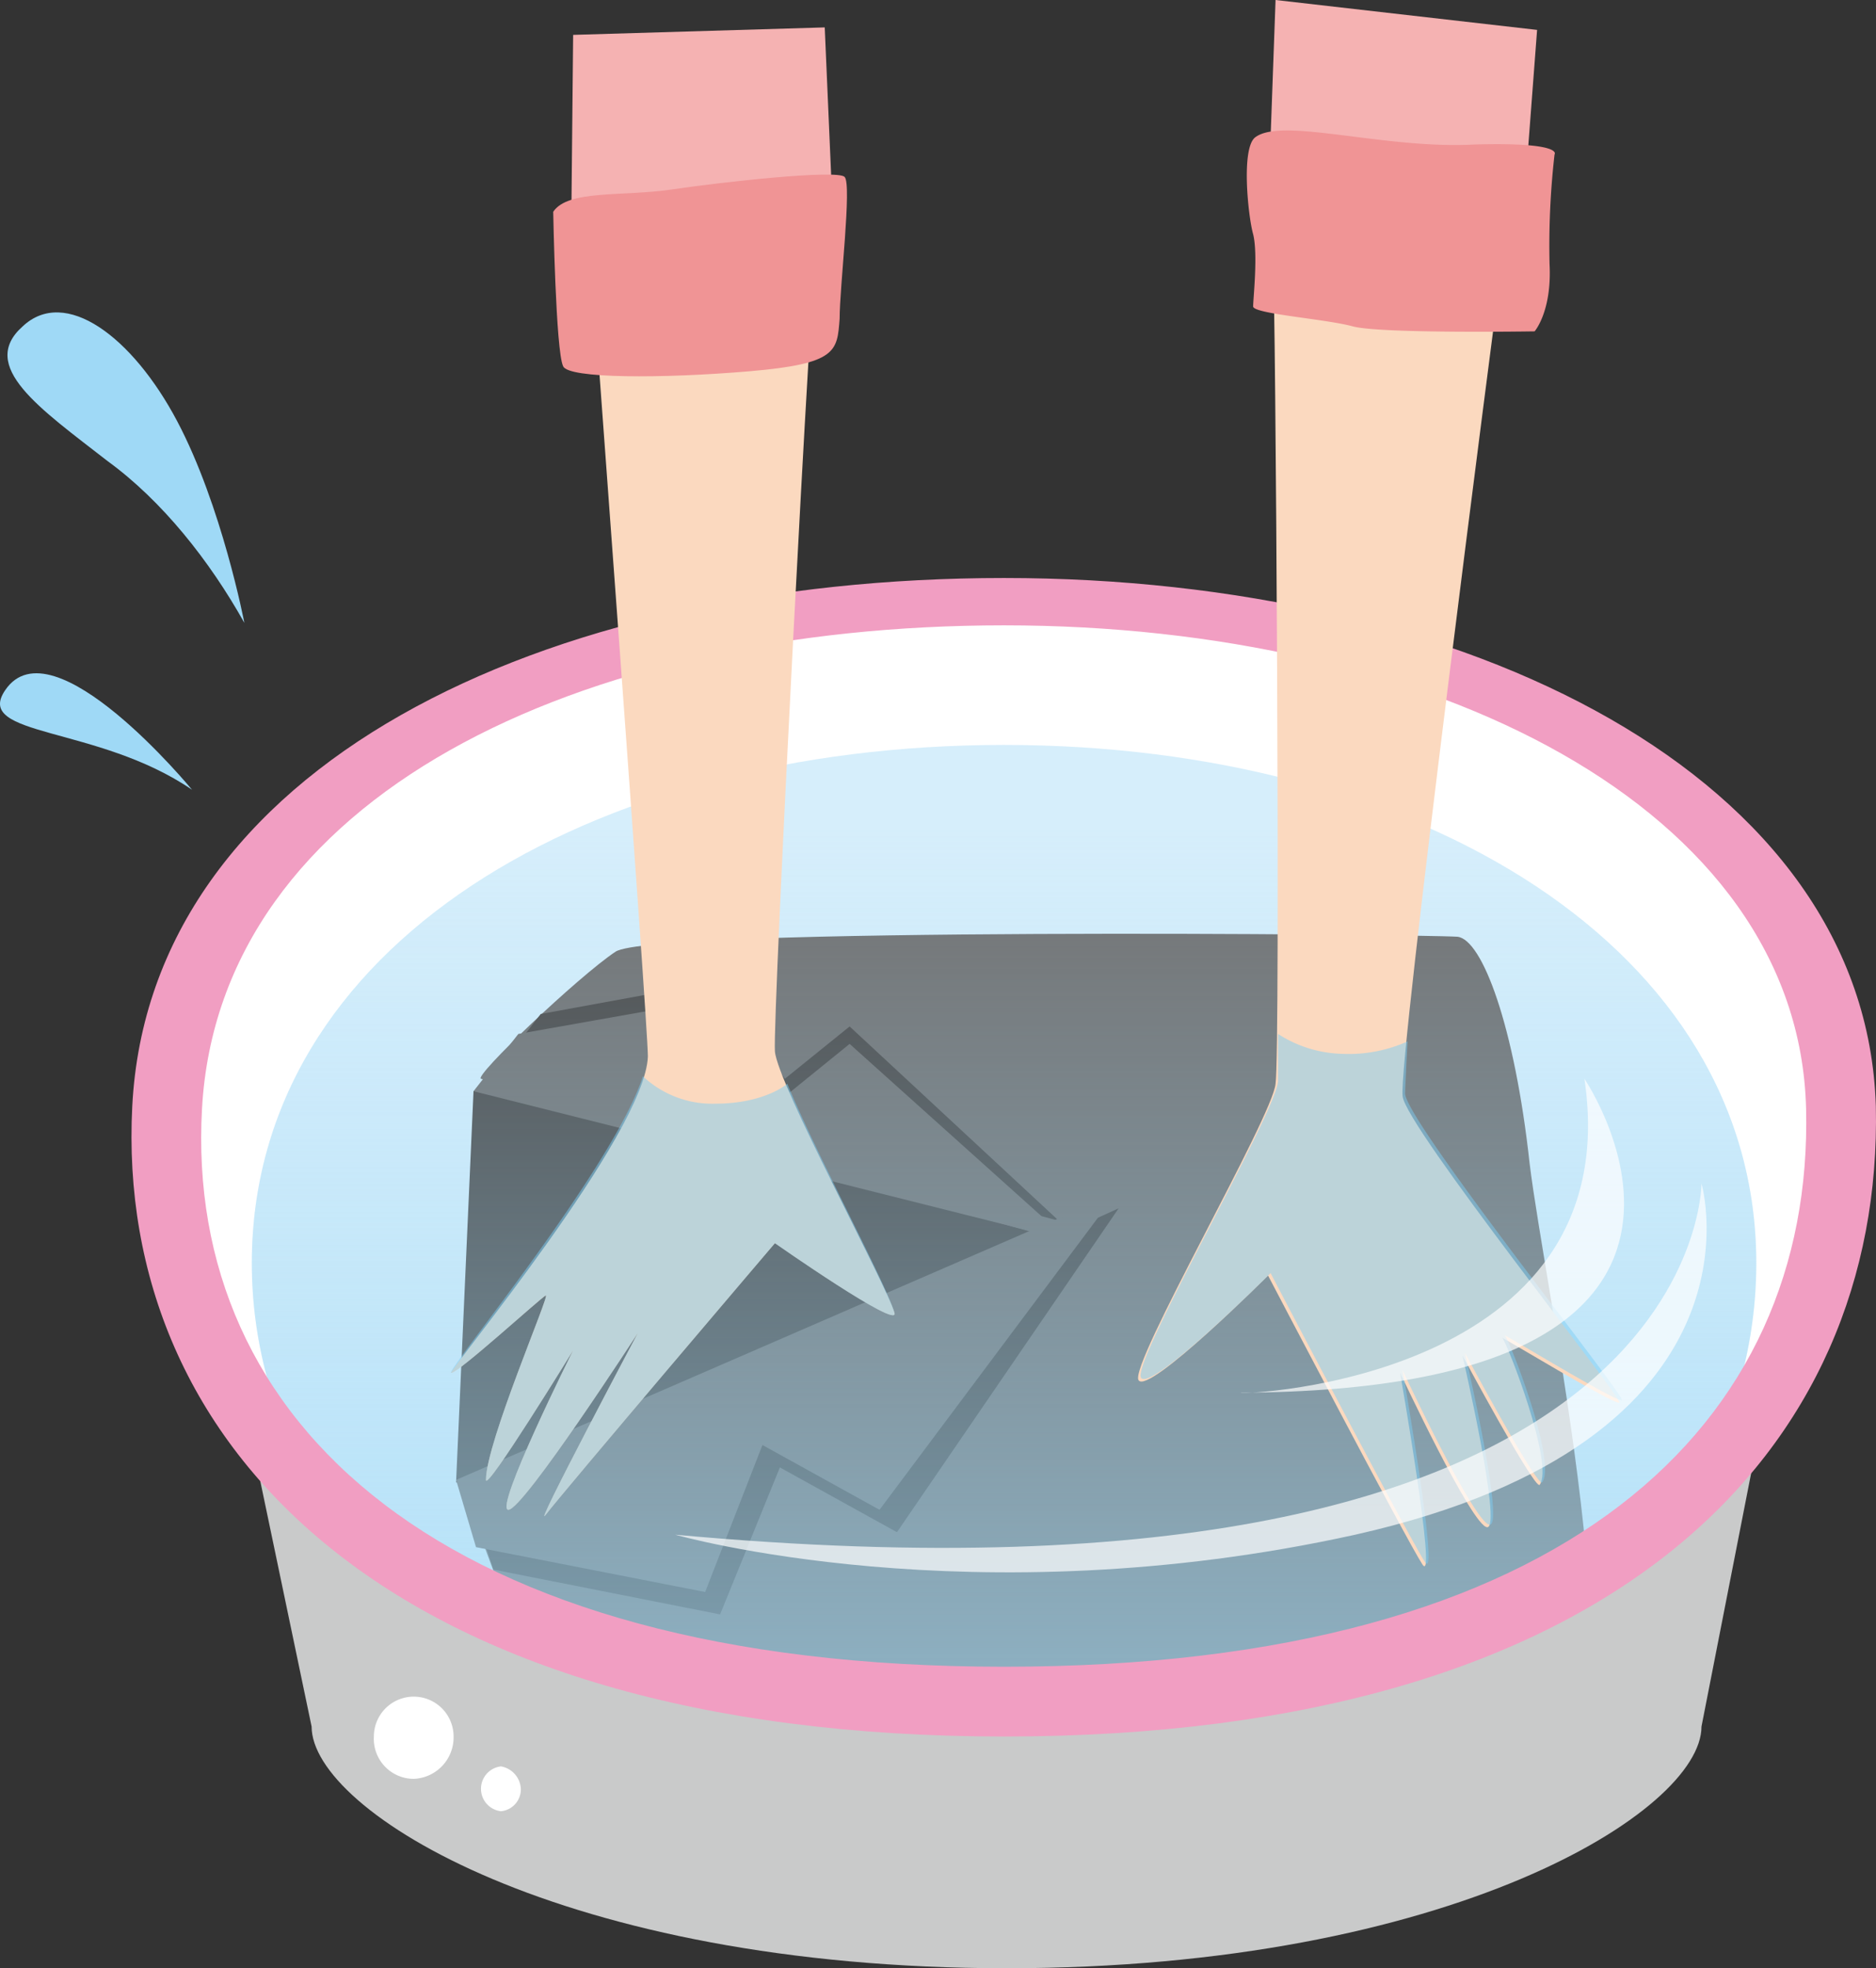 <svg xmlns="http://www.w3.org/2000/svg" xmlns:xlink="http://www.w3.org/1999/xlink" width="211.172" height="221.5" viewBox="0 0 211.172 221.5">
  <rect x="0" y="0" width="211.172" height="221.5" fill="#333333" stroke="none"/>
  <defs>
    <linearGradient id="linear-gradient" x1="0.5" y1="0.078" x2="0.5" y2="0.85" gradientUnits="objectBoundingBox">
      <stop offset="0" stop-color="#9fd9f6" stop-opacity="0"/>
      <stop offset="1" stop-color="#9fd9f6"/>
    </linearGradient>
  </defs>
  <g id="グループ_2280" data-name="グループ 2280" transform="translate(0.01)">
    <path id="パス_2285" data-name="パス 2285" d="M194.713,81.117c-.841-35.608-44.02-56.917-93.927-56.917S8.821,44.668,6.859,81.117c-1.963,36.73,27.758,67.852,93.927,67.852S195.835,117.847,194.713,81.117Z" transform="translate(12.226 43.652)" fill="#fff"/>
    <path id="パス_2286" data-name="パス 2286" d="M179.449,88.219c0,35.608-37.851,64.207-84.675,64.207S10.1,123.547,10.1,88.219C10.1,52.611,47.951,29.9,94.775,29.9S179.449,52.891,179.449,88.219Z" transform="translate(18.237 53.934)" fill="#bae3f9" opacity="0.6"/>
    <g id="グループ_2279" data-name="グループ 2279" transform="translate(51.328 105.084)">
      <path id="パス_2287" data-name="パス 2287" d="M20.263,45.784,18.3,89.8s12.056,3.925,12.9,3.925S95.4,61.766,95.4,61.766L26.431,42.7Z" transform="translate(-18.3 -28.062)" fill="#4c4948"/>
      <path id="パス_2288" data-name="パス 2288" d="M35.523,39.5c-4.206,2.8-15.982,14.019-15.141,14.3S82.907,71.183,82.907,71.183L18.7,100.9l13.178,35.328s99.815.561,109.628-3.925c9.533-4.486-1.4-54.954-3.084-68.973-1.682-15.421-5.327-25.234-8.131-25.515C126.085,37.537,39.728,36.7,35.523,39.5Z" transform="translate(-17.578 -37.479)" fill="#727171"/>
      <path id="パス_2289" data-name="パス 2289" d="M19.9,49.494,83.266,66.316,59.714,44.447l-7.29,5.888L44.854,39.4,24.947,43.045Z" transform="translate(-15.414 -34.015)" fill="#4c4948"/>
      <path id="パス_2290" data-name="パス 2290" d="M19,49.933,86.011,66.756,61.337,44.606,50.963,53.017,41.43,40.4,24.047,43.484Z" transform="translate(-17.037 -32.211)" fill="#727171"/>
      <path id="パス_2291" data-name="パス 2291" d="M91.8,48.5,18.9,81.585l2.523,7.57L46.938,94.2l6.729-16.542,13.178,7.29Z" transform="translate(-17.218 -17.6)" fill="#4c4948"/>
      <path id="パス_2292" data-name="パス 2292" d="M92.6,47.9,18.3,80.144l2.243,7.57,25.795,5.047,6.449-16.542,13.178,7.29Z" transform="translate(-18.3 -18.682)" fill="#727171"/>
    </g>
    <path id="パス_2293" data-name="パス 2293" d="M179.449,88.219c0,35.608-37.851,64.207-84.675,64.207S10.1,123.547,10.1,88.219C10.1,52.611,47.951,29.9,94.775,29.9S179.449,52.891,179.449,88.219Z" transform="translate(18.237 53.934)" opacity="0.6" fill="url(#linear-gradient)"/>
    <path id="パス_2294" data-name="パス 2294" d="M9.3,54l8.972,42.9c0,9.533,28.318,27.2,78.226,27.2s78.226-17.664,78.226-27.2L183.135,54l-17.1,22.15L124.816,92.132l-54.674.561L23.88,76.43Z" transform="translate(16.794 97.405)" fill="#c9caca"/>
    <path id="パス_2295" data-name="パス 2295" d="M201.622,82.641C200.5,45.63,155.64,23.2,103.489,23.2S7.319,44.509,5.357,82.641s28.879,70.936,98.133,70.936S202.464,121.053,201.622,82.641Zm-98.133,63.085c-63.646,0-92.245-27.758-90.282-62.805s42.337-54.394,90.282-54.394,89.441,20.468,90.282,54.394C194.613,118.249,167.136,145.726,103.489,145.726Z" transform="translate(9.522 41.848)" fill="#f19ec2"/>
    <path id="パス_2296" data-name="パス 2296" d="M23.18,1.941,22.9,30.259l29.72-3.365L51.5,1.1Z" transform="translate(41.326 1.984)" fill="#f5b2b2"/>
    <path id="パス_2297" data-name="パス 2297" d="M50.9,23.272,51.741,0l29.44,3.365L79.5,25.515Z" transform="translate(91.832)" fill="#f5b2b2"/>
    <path id="パス_2298" data-name="パス 2298" d="M60.876,10.8c.28,1.122.841,88.039.28,91.684-.28,3.645-16.542,31.683-15.421,33.365s14.58-11.776,14.58-11.776,15.7,30,17.384,32.524-2.523-21.589-2.523-21.589,8.131,17.384,9.813,17.384-2.8-19.346-2.8-19.346,8.131,15.141,8.692,14.58c1.682-2.243-3.645-15.982-4.206-16.542-.28-.28,12.617,7.57,13.178,7.29s-24.113-31.122-24.393-34.487C74.9,100.241,86.11,14.165,86.11,14.165Z" transform="translate(82.416 19.481)" fill="#fbd9bf"/>
    <path id="パス_2299" data-name="パス 2299" d="M59.318,9.6c-.561,1.122-5.047,87.759-4.766,91.4s12.617,26.356,13.458,29.44c.561,1.963-13.458-7.851-13.458-7.851s-24.113,28.318-25.795,30.561S39.13,132.687,39.13,132.687s-12.9,19.907-14.58,19.907,7.29-17.944,7.29-17.944-9.813,15.982-9.813,14.58c0-4.206,7.29-21.028,6.729-20.748-.28,0-10.094,8.972-10.654,8.692-.28-.28,21.87-26.916,22.15-35.608,0-3.645-6.449-90.282-6.449-90.282Z" transform="translate(32.666 17.316)" fill="#fbd9bf"/>
    <path id="パス_2300" data-name="パス 2300" d="M61.257,41.5v5.327c-.28,3.645-16.542,31.683-15.421,33.365s14.58-11.776,14.58-11.776,15.7,30,17.384,32.524-2.523-21.589-2.523-21.589,8.131,17.384,9.813,17.384-2.8-19.346-2.8-19.346,8.131,15.141,8.692,14.58c1.682-2.243-3.645-15.982-4.206-16.542-.28-.28,12.617,7.57,13.178,7.29S75.836,51.594,75.556,48.229c0-.561.28-5.888.28-5.888a16.108,16.108,0,0,1-7.29,1.4A13.868,13.868,0,0,1,61.257,41.5Z" transform="translate(82.597 74.858)" fill="#7ecef4" opacity="0.5"/>
    <path id="パス_2301" data-name="パス 2301" d="M55.959,44.041c3.084,7.57,11.5,23.272,12.056,25.795.561,1.963-13.458-7.851-13.458-7.851S30.445,90.3,28.762,92.547,39.136,72.079,39.136,72.079s-12.9,19.907-14.58,19.907,7.29-17.944,7.29-17.944-9.813,15.982-9.813,14.58c0-4.206,7.29-21.028,6.729-20.748-.28,0-10.094,8.972-10.654,8.692S36.333,53.574,39.7,43.2a11.389,11.389,0,0,0,8.131,3.084C53.436,46.284,55.959,44.041,55.959,44.041Z" transform="translate(32.659 77.924)" fill="#7ecef4" opacity="0.5"/>
    <path id="パス_2302" data-name="パス 2302" d="M51.039,5.974c-1.682,1.122-.841,8.972-.28,10.935.561,2.243,0,7.29,0,8.131s8.131,1.4,11.215,2.243,20.468.561,20.468.561,1.963-2.243,1.682-7.57a90.629,90.629,0,0,1,.561-12.337s1.122-1.4-8.972-1.122C65.619,7.376,54.124,3.731,51.039,5.974Z" transform="translate(90.291 9.447)" fill="#f09495"/>
    <path id="パス_2303" data-name="パス 2303" d="M22.2,11.192c1.682-2.523,7.851-1.682,13.458-2.523S54.163,6.426,55,7.267s-.561,12.337-.561,15.982c-.28,3.645-.28,5.047-10.094,5.888s-20.468.841-21.028-.561C22.48,26.893,22.2,11.192,22.2,11.192Z" transform="translate(40.063 12.64)" fill="#f09495"/>
    <path id="パス_2304" data-name="パス 2304" d="M27.1,87.034s33.365,9.533,76.544,0C151.028,76.379,142.616,47.5,142.616,47.5S142.9,97.688,27.1,87.034Z" transform="translate(48.901 85.68)" fill="#fff" opacity="0.7"/>
    <path id="パス_2305" data-name="パス 2305" d="M88.492,43.3S112.325,78.347,49.8,78.628C49.8,78.908,93.539,77.226,88.492,43.3Z" transform="translate(89.848 78.104)" fill="#fff" opacity="0.7"/>
    <path id="パス_2306" data-name="パス 2306" d="M26.954,47.476S24.43,34.3,19.384,24.765,6.766,9.625,2,14.111c-5.047,4.486,1.963,9.253,9.533,15.141C17.7,33.737,23.028,40.466,26.954,47.476Z" transform="translate(0.542 22.619)" fill="#9fd9f6"/>
    <path id="パス_2307" data-name="パス 2307" d="M21.608,40.135S5.907,21.069.579,28.92C-3.066,34.247,10.953,32.845,21.608,40.135Z" transform="translate(0 48.745)" fill="#9fd9f6"/>
    <path id="パス_2308" data-name="パス 2308" d="M23.972,72.586a4.672,4.672,0,0,1-4.486,4.766A4.5,4.5,0,0,1,15,72.586a4.486,4.486,0,1,1,8.972,0Z" transform="translate(27.076 122.839)" fill="#fff"/>
    <path id="パス_2309" data-name="パス 2309" d="M23.786,73.423a2.472,2.472,0,0,1-2.243,2.523,2.541,2.541,0,0,1,0-5.047A2.7,2.7,0,0,1,23.786,73.423Z" transform="translate(34.832 127.889)" fill="#fff"/>
  </g>
</svg>
